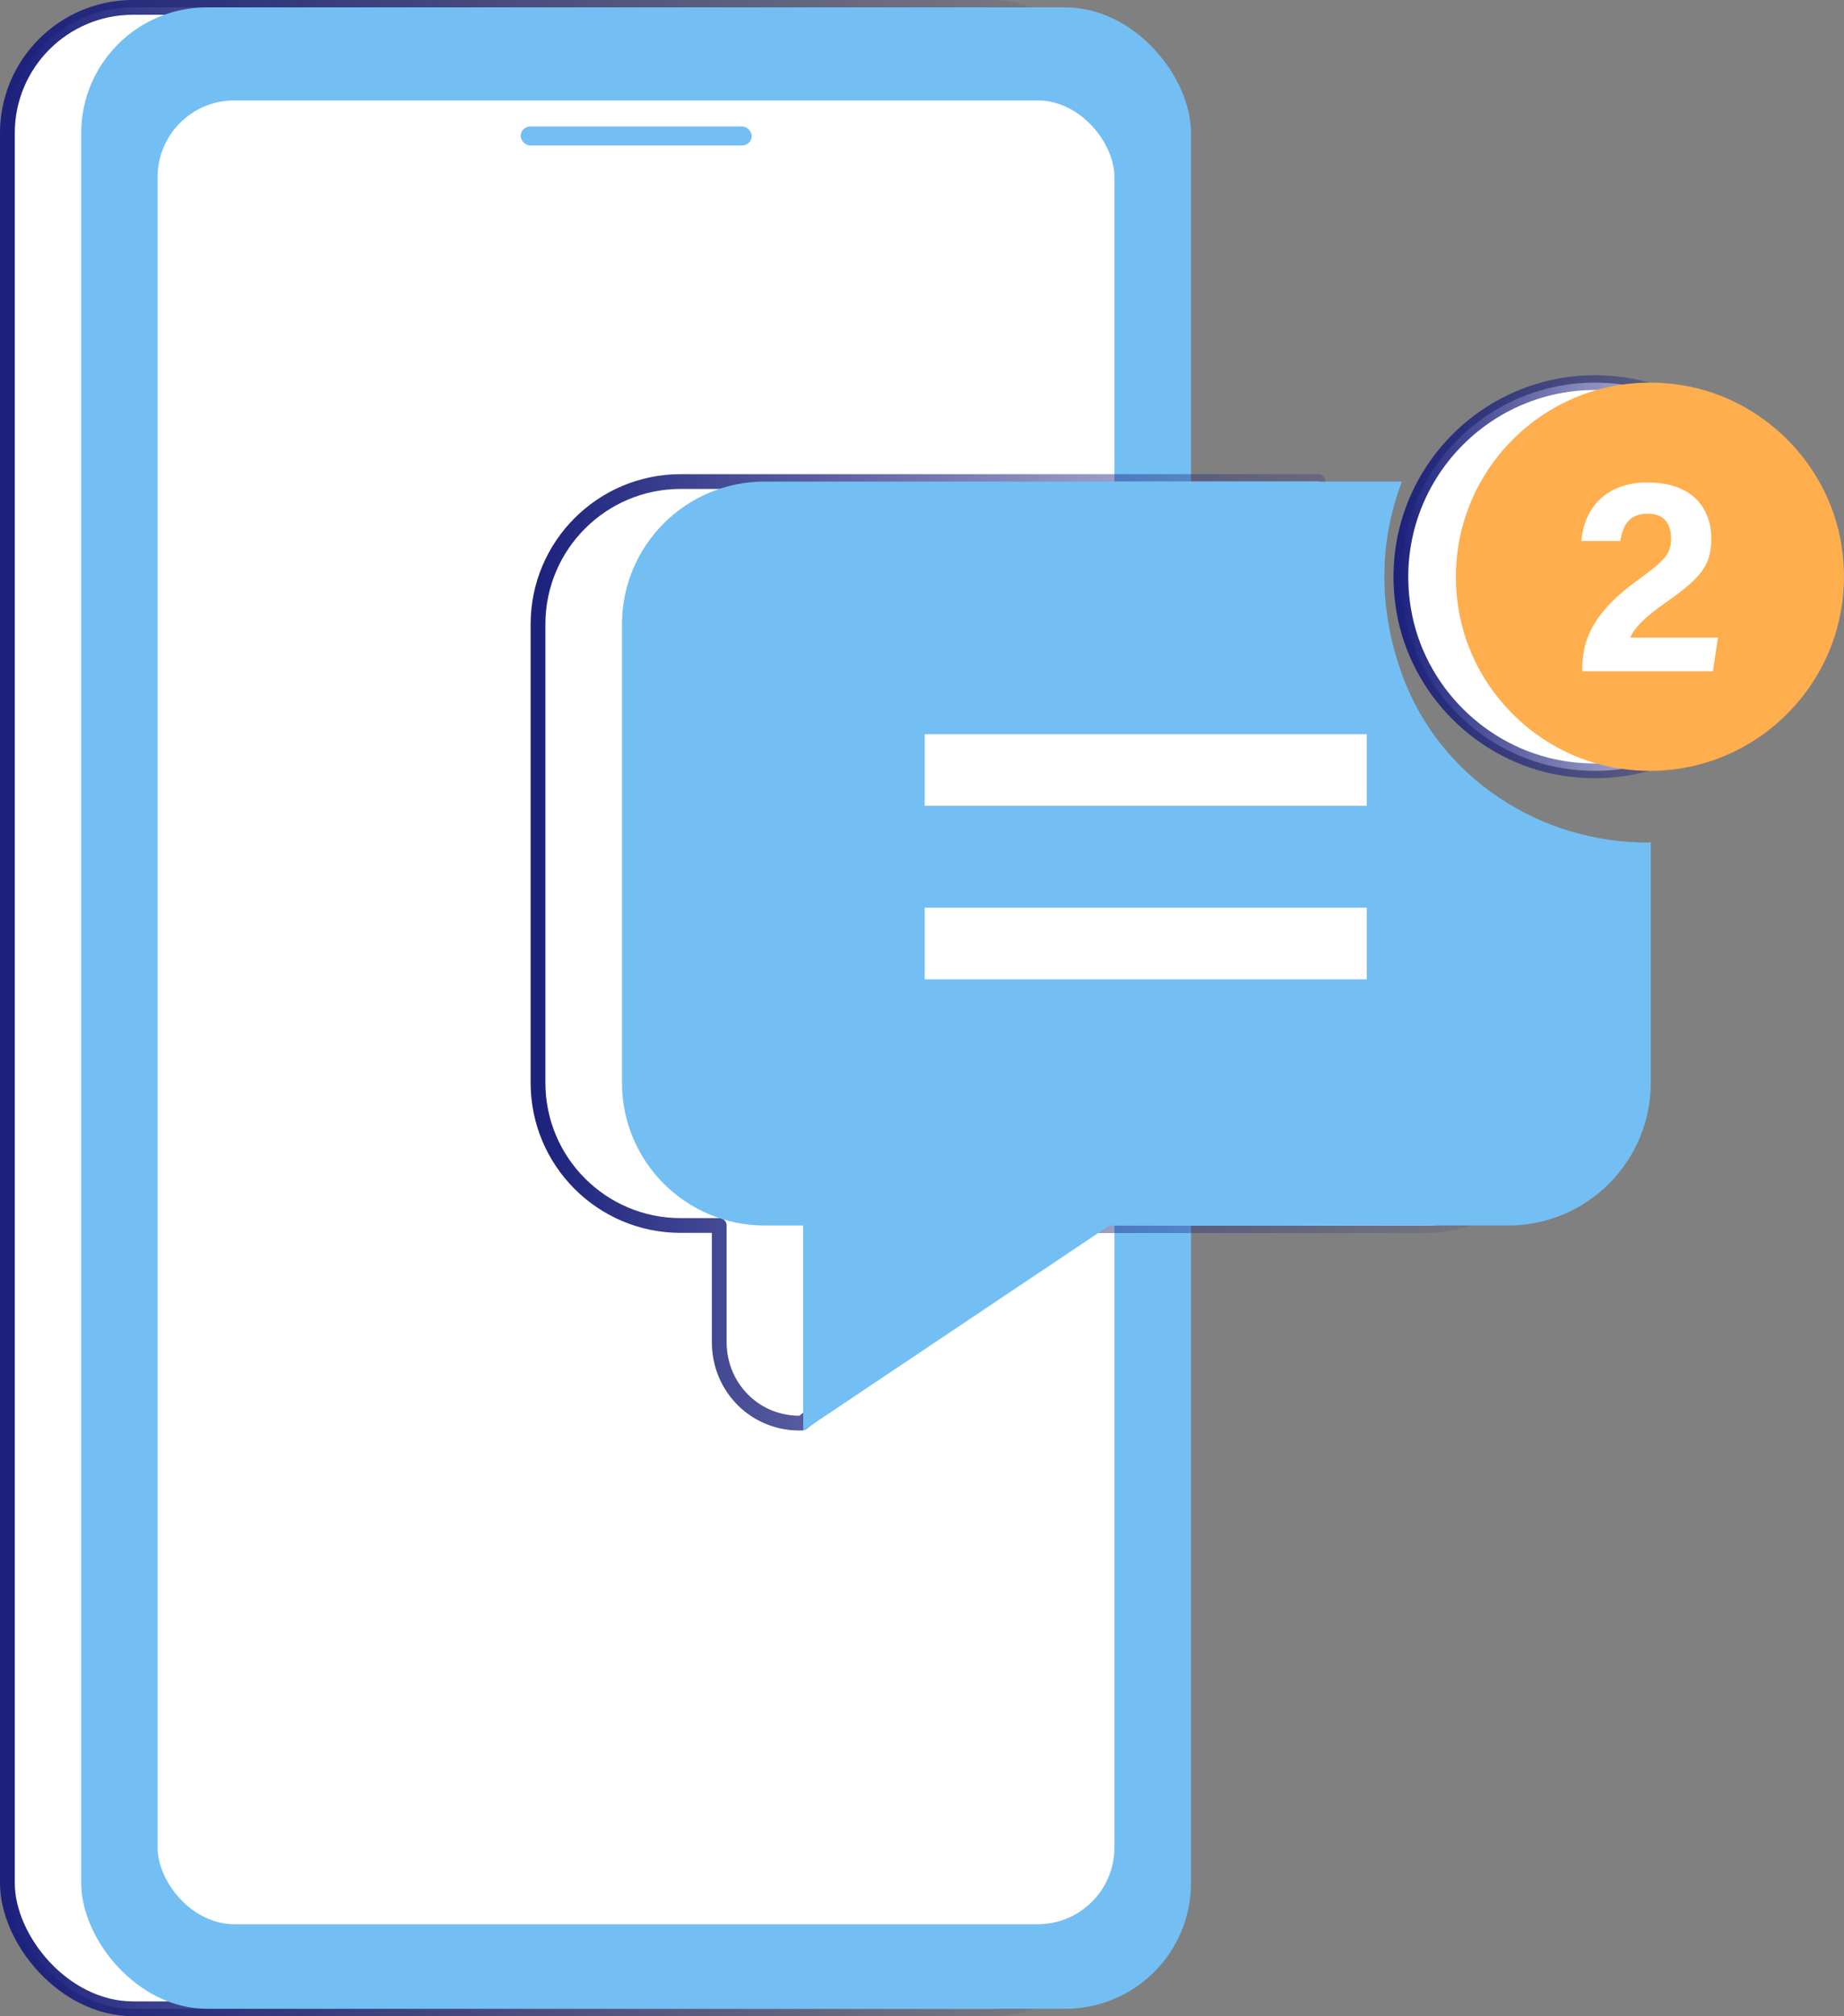 <?xml version="1.0" encoding="UTF-8"?>
<svg id="Layer_2" data-name="Layer 2" xmlns="http://www.w3.org/2000/svg" xmlns:xlink="http://www.w3.org/1999/xlink" viewBox="0 0 99.91 109.19">
  <rect x="0" y="0" width="99.91" height="109.19" fill="#808080" stroke="none"/>
  <defs>
    <style>
      .cls-1 {
        stroke: url(#linear-gradient-3);
      }

      .cls-1, .cls-2, .cls-3, .cls-4 {
        fill: #fff;
      }

      .cls-1, .cls-3, .cls-4 {
        stroke-linecap: round;
        stroke-linejoin: round;
        stroke-width: .8px;
      }

      .cls-5 {
        fill: #73bff4;
      }

      .cls-3 {
        stroke: url(#linear-gradient);
      }

      .cls-6 {
        fill: #ffae4d;
      }

      .cls-4 {
        stroke: url(#linear-gradient-2);
      }
    </style>
    <linearGradient id="linear-gradient" x1="0" y1="54.59" x2="60.93" y2="54.59" gradientUnits="userSpaceOnUse">
      <stop offset="0" stop-color="#1b217c"/>
      <stop offset="1" stop-color="#1b217c" stop-opacity="0"/>
    </linearGradient>
    <linearGradient id="linear-gradient-2" x1="75.5" y1="31.23" x2="97.33" y2="31.23" xlink:href="#linear-gradient"/>
    <linearGradient id="linear-gradient-3" x1="28.75" y1="51.59" x2="85.3" y2="51.59" xlink:href="#linear-gradient"/>
  </defs>
  <g id="Layer_1-2" data-name="Layer 1">
    <g>
      <g>
        <rect class="cls-3" x=".4" y=".4" width="60.13" height="108.39" rx="6.81" ry="6.81"/>
        <rect class="cls-5" x="4.4" y=".4" width="60.13" height="108.39" rx="6.81" ry="6.81"/>
        <rect class="cls-2" x="8.54" y="5.44" width="51.84" height="98.77" rx="4.15" ry="4.15"/>
        <rect class="cls-5" x="28.21" y="6.85" width="12.52" height="1.03" rx=".52" ry=".52"/>
      </g>
      <g>
        <path class="cls-4" d="M84.63,41.6c7.19,1.19,13.34-4.97,12.15-12.15-.72-4.35-4.23-7.86-8.58-8.58-7.19-1.19-13.34,4.97-12.15,12.15.72,4.35,4.23,7.86,8.59,8.58Z"/>
        <path class="cls-1" d="M84.85,45.63c-5.94.06-11.42-3.52-13.44-9.11-1.34-3.7-1.2-7.33,0-10.44h-34.53c-4.27,0-7.73,3.46-7.73,7.73v24.83c0,4.27,3.46,7.73,7.73,7.73h2.09v6.32c0,2.49,2,4.46,4.48,4.38l.86-.67,11.25-10.02h21.6c4.27,0,7.73-3.46,7.73-7.73v-13.03h-.05Z"/>
        <path class="cls-6" d="M87.61,41.6c7.19,1.19,13.34-4.97,12.15-12.15-.72-4.35-4.23-7.86-8.58-8.58-7.19-1.19-13.34,4.97-12.15,12.15.72,4.35,4.23,7.86,8.59,8.58Z"/>
        <path class="cls-5" d="M89.4,45.63c-5.94.06-11.42-3.52-13.44-9.11-1.34-3.7-1.2-7.33,0-10.44h-34.53c-4.27,0-7.73,3.46-7.73,7.73v24.83c0,4.27,3.46,7.73,7.73,7.73h2.09v11.11l16.59-11.11h21.6c4.27,0,7.73-3.46,7.73-7.73v-13.03h-.05Z"/>
        <rect class="cls-2" x="50.1" y="49.16" width="23.95" height="3.88"/>
        <rect class="cls-2" x="50.1" y="39.76" width="23.95" height="3.88"/>
        <path class="cls-2" d="M85.73,36.34v-.14c0-1.75.79-3.17,2.96-4.75,1.42-1.04,1.85-1.39,1.85-2.27s-.42-1.36-1.27-1.36c-.98,0-1.34.6-1.48,1.48h-2.11c.14-1.73,1.28-3.17,3.58-3.17,2.58,0,3.46,1.54,3.46,3.04s-.63,2.17-2.48,3.47c-1.24.87-1.73,1.44-1.91,1.89h4.75l-.27,1.82h-7.1Z"/>
      </g>
    </g>
  </g>
</svg>